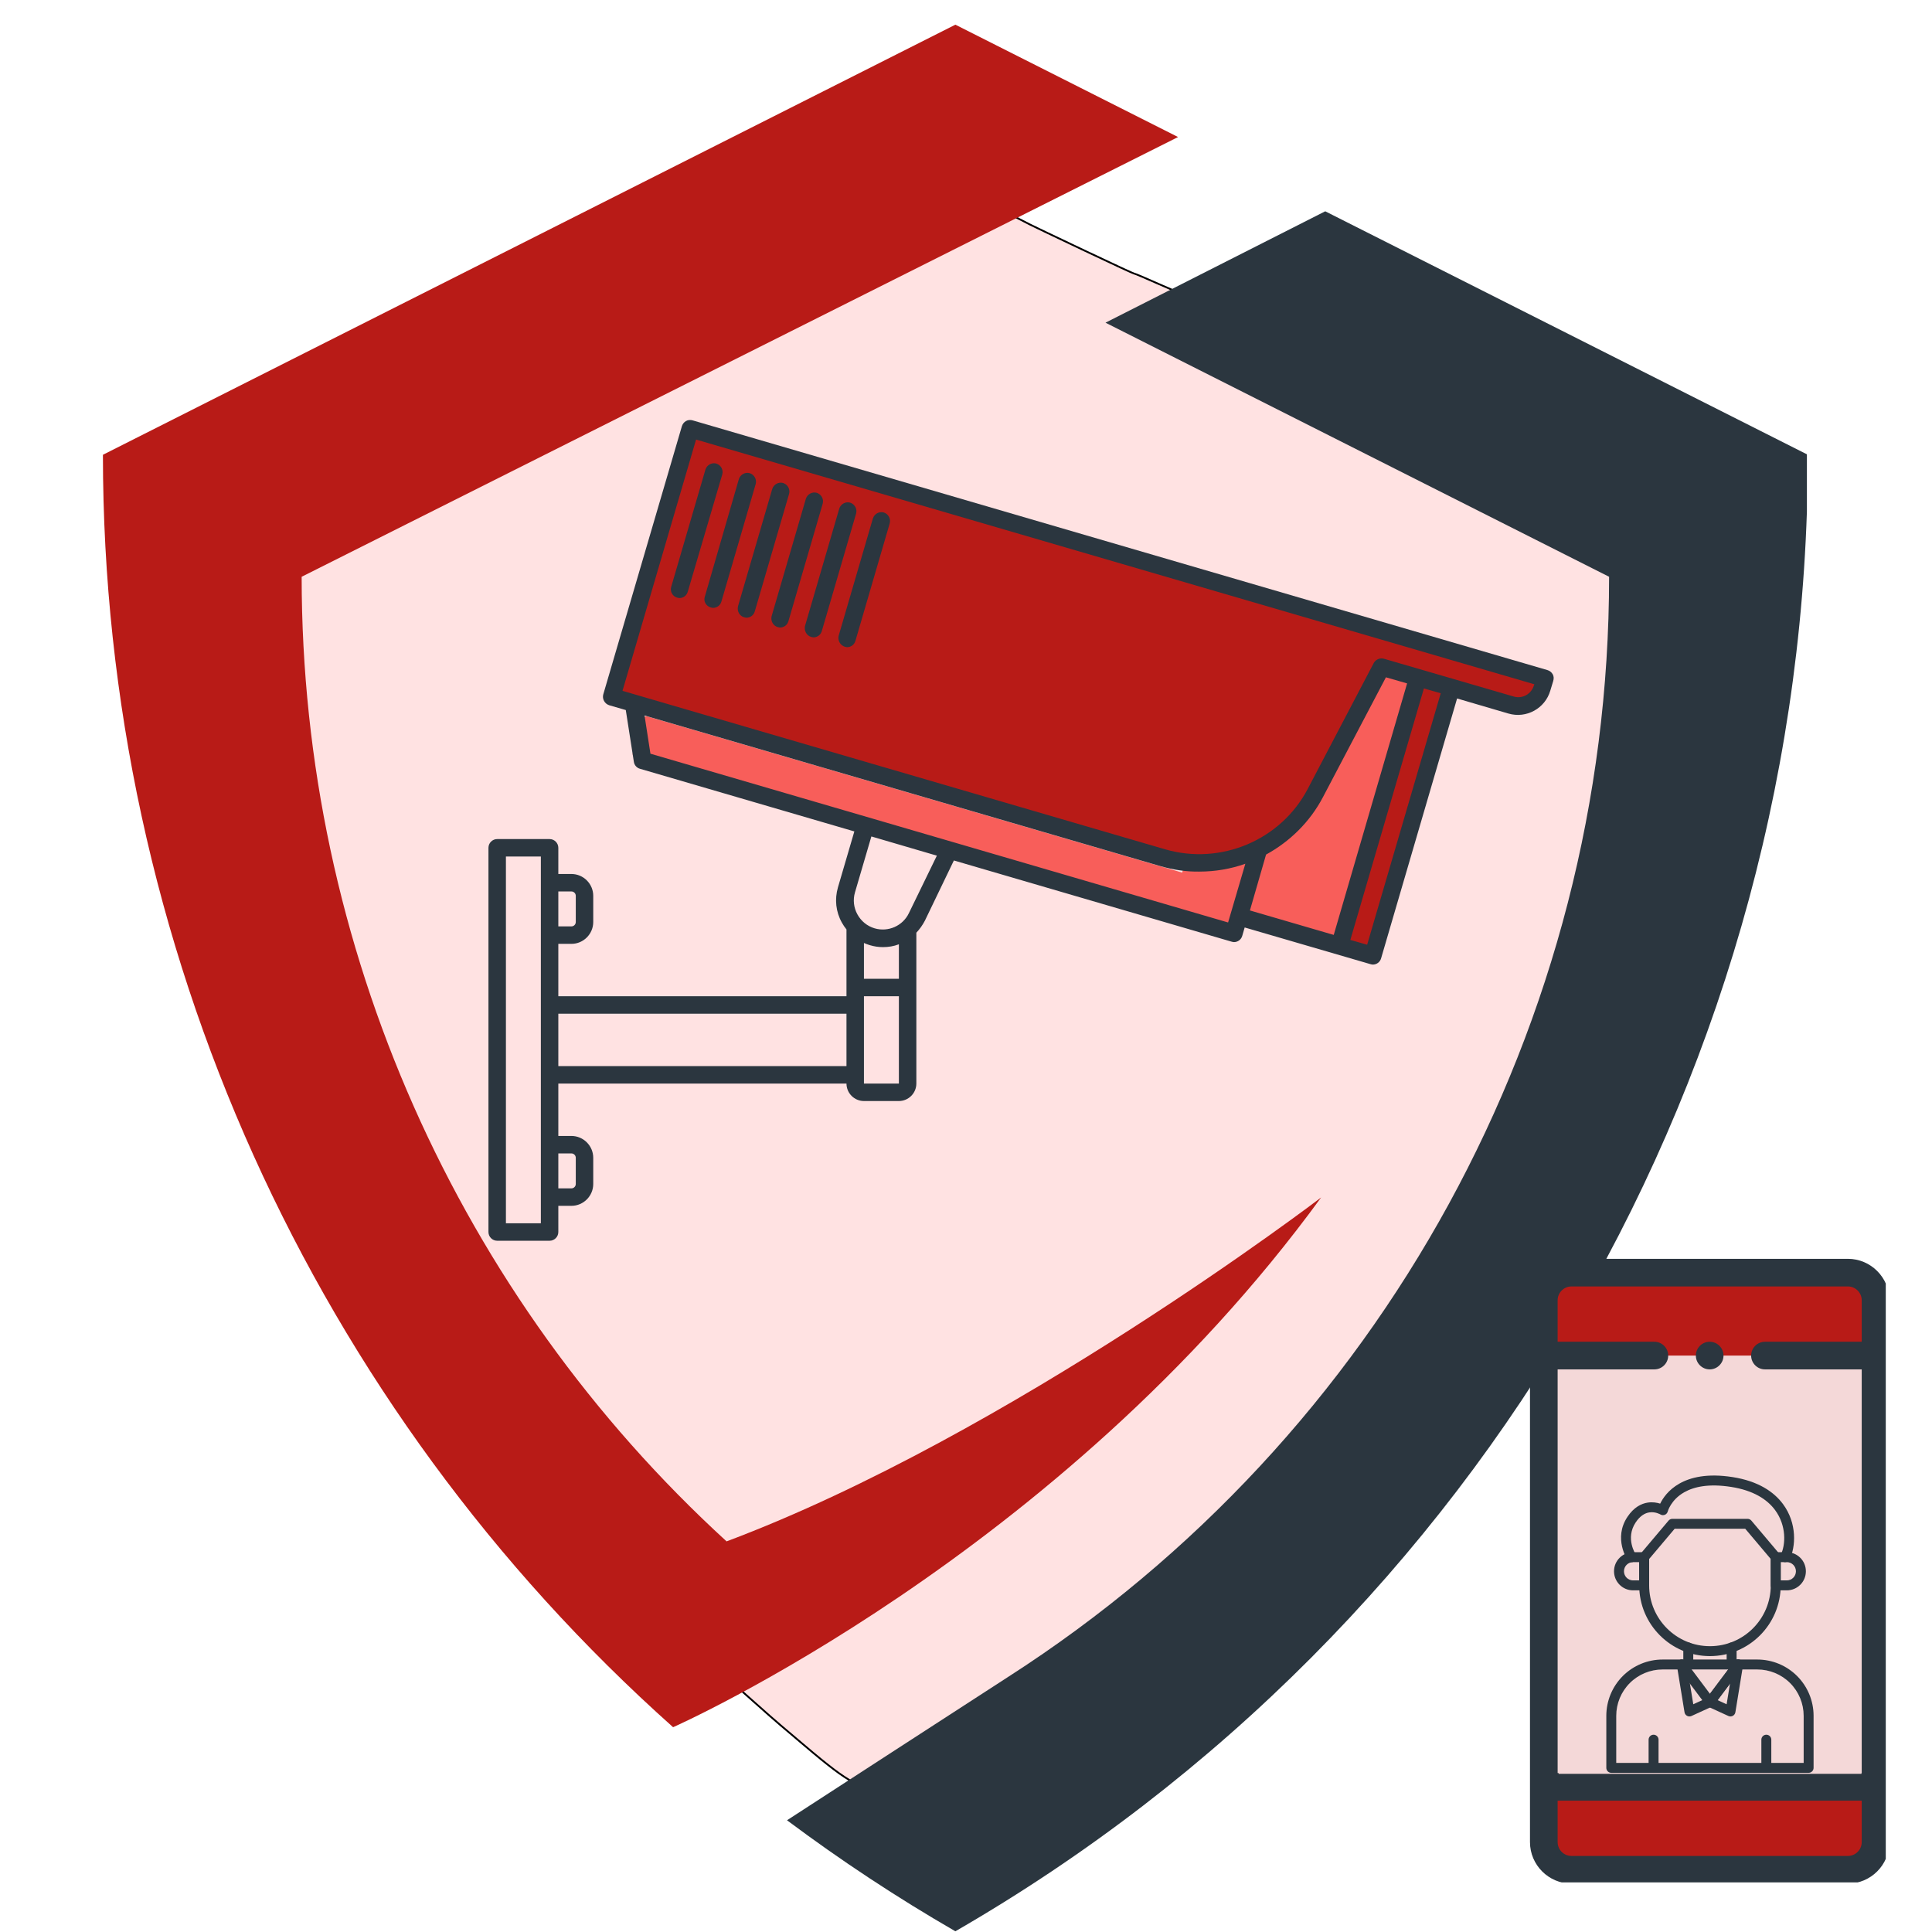 <?xml version="1.0" encoding="UTF-8"?> <svg xmlns="http://www.w3.org/2000/svg" xmlns:xlink="http://www.w3.org/1999/xlink" width="500" zoomAndPan="magnify" viewBox="0 0 375 375" height="500" preserveAspectRatio="xMidYMid meet" version="1.0"><defs><clipPath id="7e436aa1fa"><path d="M 56.191 37.5 L 317.941 37.5 L 317.941 357 L 56.191 357 Z M 56.191 37.5 " clip-rule="nonzero"></path></clipPath><clipPath id="229ad55175"><path d="M 152 41 L 350.719 41 L 350.719 375 L 152 375 Z M 152 41 " clip-rule="nonzero"></path></clipPath><clipPath id="b4b2388f53"><path d="M 19.969 4.715 L 257 4.715 L 257 336 L 19.969 336 Z M 19.969 4.715 " clip-rule="nonzero"></path></clipPath><clipPath id="6b55e39ba6"><path d="M 122 139 L 242 139 L 242 181 L 122 181 Z M 122 139 " clip-rule="nonzero"></path></clipPath><clipPath id="6fb7d9b4db"><path d="M 124.961 138.848 L 242.047 173.051 L 239.711 181.051 L 122.625 146.844 Z M 124.961 138.848 " clip-rule="nonzero"></path></clipPath><clipPath id="3ee40b2d8d"><path d="M 125.68 139.055 L 241.324 172.84 C 241.723 172.953 241.949 173.371 241.832 173.77 L 239.918 180.328 C 239.801 180.727 239.387 180.953 238.988 180.836 L 123.344 147.055 C 122.945 146.938 122.719 146.523 122.836 146.125 L 124.75 139.566 C 124.867 139.168 125.285 138.941 125.68 139.055 Z M 125.68 139.055 " clip-rule="nonzero"></path></clipPath><clipPath id="38cfaa3949"><path d="M 0.641 0 L 120 0 L 120 41.961 L 0.641 41.961 Z M 0.641 0 " clip-rule="nonzero"></path></clipPath><clipPath id="dbafb4c34a"><path d="M 2.961 -0.152 L 120.047 34.051 L 117.711 42.051 L 0.625 7.844 Z M 2.961 -0.152 " clip-rule="nonzero"></path></clipPath><clipPath id="de76c927d2"><path d="M 3.68 0.055 L 119.324 33.84 C 119.723 33.953 119.949 34.371 119.832 34.77 L 117.918 41.328 C 117.801 41.727 117.387 41.953 116.988 41.836 L 1.344 8.055 C 0.945 7.938 0.719 7.523 0.836 7.125 L 2.75 0.566 C 2.867 0.168 3.285 -0.059 3.68 0.055 Z M 3.68 0.055 " clip-rule="nonzero"></path></clipPath><clipPath id="1953e04773"><rect x="0" width="120" y="0" height="42"></rect></clipPath><clipPath id="d575c181c7"><path d="M 228 120 L 276 120 L 276 184 L 228 184 Z M 228 120 " clip-rule="nonzero"></path></clipPath><clipPath id="865f15abef"><path d="M 243.652 120.758 L 275.371 130.023 L 259.805 183.301 L 228.086 174.035 Z M 243.652 120.758 " clip-rule="nonzero"></path></clipPath><clipPath id="816ccf4cc3"><path d="M 244.371 120.965 L 274.648 129.812 C 275.047 129.93 275.277 130.344 275.16 130.742 L 260.035 182.52 C 259.918 182.918 259.5 183.145 259.105 183.031 L 228.824 174.184 C 228.426 174.066 228.199 173.652 228.316 173.254 L 243.441 121.477 C 243.555 121.078 243.973 120.852 244.371 120.965 Z M 244.371 120.965 " clip-rule="nonzero"></path></clipPath><clipPath id="e2c60f9192"><path d="M 0 0.719 L 47.281 0.719 L 47.281 63.359 L 0 63.359 Z M 0 0.719 " clip-rule="nonzero"></path></clipPath><clipPath id="00250acabf"><path d="M 15.652 0.758 L 47.371 10.023 L 31.805 63.301 L 0.086 54.035 Z M 15.652 0.758 " clip-rule="nonzero"></path></clipPath><clipPath id="4cf99e9bb0"><path d="M 16.371 0.965 L 46.648 9.812 C 47.047 9.93 47.277 10.344 47.16 10.742 L 32.035 62.52 C 31.918 62.918 31.5 63.145 31.105 63.031 L 0.824 54.184 C 0.426 54.066 0.199 53.652 0.316 53.254 L 15.441 1.477 C 15.555 1.078 15.973 0.852 16.371 0.965 Z M 16.371 0.965 " clip-rule="nonzero"></path></clipPath><clipPath id="d5e5c5abcf"><rect x="0" width="48" y="0" height="64"></rect></clipPath><clipPath id="95349fe84b"><path d="M 133 83 L 300 83 L 300 138 L 133 138 Z M 133 83 " clip-rule="nonzero"></path></clipPath><clipPath id="fba2a92c1c"><path d="M 135.359 83.367 L 299.508 131.32 L 297.801 137.164 L 133.652 89.211 Z M 135.359 83.367 " clip-rule="nonzero"></path></clipPath><clipPath id="bf1d4b08ef"><path d="M 0.441 0.281 L 166.52 0.281 L 166.52 54.281 L 0.441 54.281 Z M 0.441 0.281 " clip-rule="nonzero"></path></clipPath><clipPath id="1e4c800d8c"><path d="M 2.359 0.367 L 166.508 48.32 L 164.801 54.164 L 0.652 6.211 Z M 2.359 0.367 " clip-rule="nonzero"></path></clipPath><clipPath id="896ef6e3a6"><rect x="0" width="167" y="0" height="55"></rect></clipPath><clipPath id="4417df9b40"><path d="M 215 114 L 259 114 L 259 168 L 215 168 Z M 215 114 " clip-rule="nonzero"></path></clipPath><clipPath id="a9eab12625"><path d="M 226.188 110.266 L 263.25 121.094 L 248.363 172.051 L 211.301 161.227 Z M 226.188 110.266 " clip-rule="nonzero"></path></clipPath><clipPath id="e911b2f1a7"><path d="M 257.836 139.625 L 253.789 153.473 C 250.801 163.707 240.078 169.578 229.844 166.59 C 219.609 163.602 213.738 152.879 216.727 142.645 L 220.773 128.797 C 223.762 118.562 234.484 112.688 244.719 115.68 C 254.953 118.668 260.824 129.391 257.836 139.625 Z M 257.836 139.625 " clip-rule="nonzero"></path></clipPath><clipPath id="8e5840645f"><path d="M 0 0 L 44 0 L 44 54 L 0 54 Z M 0 0 " clip-rule="nonzero"></path></clipPath><clipPath id="fc287dff1f"><path d="M 11.188 -3.734 L 48.25 7.094 L 33.363 58.051 L -3.699 47.227 Z M 11.188 -3.734 " clip-rule="nonzero"></path></clipPath><clipPath id="fe962fb772"><path d="M 42.836 25.625 L 38.789 39.473 C 35.801 49.707 25.078 55.578 14.844 52.59 C 4.609 49.602 -1.262 38.879 1.727 28.645 L 5.773 14.797 C 8.762 4.562 19.484 -1.312 29.719 1.68 C 39.953 4.668 45.824 15.391 42.836 25.625 Z M 42.836 25.625 " clip-rule="nonzero"></path></clipPath><clipPath id="dd1f3c6651"><rect x="0" width="44" y="0" height="54"></rect></clipPath><clipPath id="cefe2dd197"><path d="M 118 87 L 246 87 L 246 169 L 118 169 Z M 118 87 " clip-rule="nonzero"></path></clipPath><clipPath id="46804161bc"><path d="M 132.129 87.344 L 245.07 120.34 L 231.062 168.281 L 118.121 135.289 Z M 132.129 87.344 " clip-rule="nonzero"></path></clipPath><clipPath id="753b86f052"><path d="M 0.078 0.121 L 127.281 0.121 L 127.281 81.48 L 0.078 81.48 Z M 0.078 0.121 " clip-rule="nonzero"></path></clipPath><clipPath id="c0ece8af77"><path d="M 14.129 0.344 L 127.07 33.34 L 113.062 81.281 L 0.121 48.289 Z M 14.129 0.344 " clip-rule="nonzero"></path></clipPath><clipPath id="4a50ecb53b"><rect x="0" width="128" y="0" height="82"></rect></clipPath><clipPath id="501e98b5cf"><path d="M 229 115 L 269 115 L 269 155 L 229 155 Z M 229 115 " clip-rule="nonzero"></path></clipPath><clipPath id="32271eb434"><path d="M 241.75 115.23 L 268.516 127.59 L 256.168 154.324 L 229.406 141.965 Z M 241.75 115.23 " clip-rule="nonzero"></path></clipPath><clipPath id="788fa87805"><path d="M 0.199 0.199 L 39.559 0.199 L 39.559 39.559 L 0.199 39.559 Z M 0.199 0.199 " clip-rule="nonzero"></path></clipPath><clipPath id="786cc352c0"><path d="M 12.75 0.23 L 39.516 12.59 L 27.168 39.324 L 0.406 26.965 Z M 12.75 0.23 " clip-rule="nonzero"></path></clipPath><clipPath id="0a2fc138e2"><rect x="0" width="40" y="0" height="40"></rect></clipPath><clipPath id="3d161a284f"><path d="M 259 132 L 283 132 L 283 186 L 259 186 Z M 259 132 " clip-rule="nonzero"></path></clipPath><clipPath id="c781bc637e"><path d="M 274.199 132.656 L 282.559 135.141 L 267.566 185.602 L 259.207 183.117 Z M 274.199 132.656 " clip-rule="nonzero"></path></clipPath><clipPath id="4cdd5e340e"><path d="M 0.199 0.48 L 23.719 0.48 L 23.719 53.762 L 0.199 53.762 Z M 0.199 0.48 " clip-rule="nonzero"></path></clipPath><clipPath id="2cd9f802a6"><path d="M 15.199 0.656 L 23.559 3.141 L 8.566 53.602 L 0.207 51.117 Z M 15.199 0.656 " clip-rule="nonzero"></path></clipPath><clipPath id="885813f5d0"><rect x="0" width="24" y="0" height="54"></rect></clipPath><clipPath id="eea9d478e0"><path d="M 94.809 81.43 L 301.809 81.43 L 301.809 241 L 94.809 241 Z M 94.809 81.43 " clip-rule="nonzero"></path></clipPath><clipPath id="700af8904f"><path d="M 296.277 244 L 366.027 244 L 366.027 365.375 L 296.277 365.375 Z M 296.277 244 " clip-rule="nonzero"></path></clipPath><clipPath id="ce00979f63"><path d="M 302.527 265.805 L 361.312 265.805 L 361.312 344.301 L 302.527 344.301 Z M 302.527 265.805 " clip-rule="nonzero"></path></clipPath><clipPath id="2f13d3d56f"><path d="M 0.527 0.805 L 59.312 0.805 L 59.312 79.301 L 0.527 79.301 Z M 0.527 0.805 " clip-rule="nonzero"></path></clipPath><clipPath id="8196333a04"><rect x="0" width="60" y="0" height="80"></rect></clipPath><clipPath id="bcd845aeeb"><path d="M 311.789 322 L 352.289 322 L 352.289 344.223 L 311.789 344.223 Z M 311.789 322 " clip-rule="nonzero"></path></clipPath><clipPath id="9d699719ef"><path d="M 319 336 L 322 336 L 322 344.223 L 319 344.223 Z M 319 336 " clip-rule="nonzero"></path></clipPath><clipPath id="1effc8628c"><path d="M 341 336 L 344 336 L 344 344.223 L 341 344.223 Z M 341 336 " clip-rule="nonzero"></path></clipPath></defs><g clip-path="url(#7e436aa1fa)"><path stroke-linecap="butt" transform="matrix(0.176, 0, 0, 0.176, 56.105, 37.412)" fill-opacity="1" fill="#ffe2e2" fill-rule="evenodd" stroke-linejoin="miter" d="M 745.497 1.501 L 751.995 1.501 L 780.009 16.009 C 798.656 25.667 811.006 32.008 816.991 34.99 C 822.999 37.994 843.426 47.74 878.25 64.251 C 913.073 80.739 931.075 89.083 932.254 89.239 C 933.411 89.417 942.668 93.333 960.002 101.01 C 977.336 108.665 990.665 114.339 1000.01 118.01 C 1009.334 121.66 1022.84 126.666 1040.508 133.008 C 1058.176 139.327 1069.324 143.333 1073.997 145.002 C 1078.67 146.67 1084.499 148.673 1091.509 151.009 C 1098.496 153.324 1107.508 156.172 1118.5 159.51 C 1129.492 162.825 1143.511 166.83 1160.511 171.503 C 1177.511 176.176 1193.999 180.337 1209.998 184.009 C 1225.997 187.658 1236.344 189.994 1240.995 190.996 C 1245.667 191.997 1260.509 194.823 1285.498 199.496 C 1310.508 204.168 1326.174 206.994 1332.493 207.996 C 1338.835 208.997 1354.344 211.489 1378.999 215.494 C 1403.676 219.5 1416.159 221.502 1416.493 221.502 C 1416.826 221.502 1428.842 223.839 1452.496 228.489 C 1476.171 233.162 1488.076 235.588 1488.254 235.743 L 1488.499 236.01 L 1487.008 310.509 C 1486.006 360.174 1483.492 424.325 1479.509 503.007 C 1475.504 581.666 1472.344 636.672 1470.008 668.002 C 1467.671 699.332 1465.001 726.168 1461.997 748.508 C 1458.993 770.826 1455.5 792.01 1451.494 811.992 C 1447.489 831.996 1443.172 852.156 1438.499 872.494 C 1433.827 892.832 1429.665 910.677 1425.994 926.009 C 1422.322 941.34 1418.006 957.828 1412.999 975.496 C 1407.992 993.164 1405.011 1003.822 1404.009 1007.494 C 1403.008 1011.165 1401.495 1015.838 1399.492 1021.49 C 1397.49 1027.164 1395.176 1034.174 1392.505 1042.496 C 1389.835 1050.84 1385.674 1062.834 1380 1078.499 C 1374.326 1094.164 1369.675 1106.669 1366.004 1115.992 C 1362.332 1125.338 1357.837 1136.508 1352.497 1149.503 C 1347.157 1162.498 1340.326 1178.163 1332.003 1196.499 C 1323.659 1214.834 1318.675 1225.492 1317.006 1228.496 C 1315.337 1231.5 1309.24 1242.426 1298.76 1261.251 C 1288.257 1280.075 1281.915 1291.246 1279.757 1294.739 C 1277.576 1298.255 1272.414 1307.089 1264.247 1321.241 C 1256.081 1335.415 1250.741 1344.427 1248.249 1348.254 C 1245.756 1352.081 1241.907 1358.089 1236.745 1366.256 C 1231.582 1374.422 1227.421 1380.741 1224.239 1385.258 C 1221.079 1389.753 1217.408 1395.094 1213.247 1401.257 C 1209.086 1407.421 1205.081 1413.073 1201.253 1418.258 C 1197.426 1423.42 1194.422 1427.759 1192.241 1431.252 C 1190.083 1434.746 1186.923 1439.241 1182.74 1444.759 C 1178.579 1450.255 1174.574 1455.751 1170.746 1461.248 C 1166.919 1466.744 1162.758 1472.418 1158.241 1478.248 C 1153.746 1484.078 1149.919 1489.084 1146.759 1493.245 C 1143.577 1497.406 1136.835 1505.328 1126.51 1517.01 C 1116.163 1528.67 1103.992 1541.998 1089.996 1556.996 C 1075.999 1571.993 1063.672 1584.833 1052.991 1595.491 C 1042.333 1606.172 1035.257 1612.914 1031.741 1615.74 C 1028.248 1618.588 1020.081 1625.753 1007.242 1637.257 C 994.425 1648.739 986.593 1655.748 983.744 1658.24 C 980.918 1660.755 973.909 1666.919 962.739 1676.754 C 951.591 1686.589 944.248 1692.908 940.754 1695.757 C 937.261 1698.583 933.256 1701.92 928.761 1705.748 C 924.244 1709.575 917.991 1714.826 910.003 1721.502 C 901.992 1728.177 895.918 1733.072 891.757 1736.254 C 887.573 1739.414 883.59 1742.24 879.741 1744.755 C 875.913 1747.247 868.926 1751.586 858.757 1757.749 C 848.588 1763.913 841.913 1768.074 838.753 1770.255 C 835.594 1772.413 832.011 1774.661 828.006 1776.997 C 824.001 1779.333 819.839 1782.004 815.5 1785.008 C 811.161 1787.989 808.002 1790.17 805.999 1791.505 C 803.996 1792.84 799.657 1795.177 793.004 1798.492 C 786.329 1801.83 778.34 1805.657 768.995 1809.996 C 759.671 1814.335 753.174 1817.161 749.502 1818.496 L 744.006 1820.499 L 737.998 1819.008 C 733.993 1818.007 729.676 1816.338 725.003 1814.001 C 720.331 1811.665 712.498 1807.66 701.506 1802.008 C 690.491 1796.334 684.172 1792.84 682.503 1791.505 C 680.834 1790.17 676.584 1787.255 669.753 1782.76 C 662.922 1778.243 657.759 1774.928 654.243 1772.747 C 650.75 1770.589 643.919 1766.428 633.75 1760.242 C 623.581 1754.078 616.594 1749.761 612.744 1747.247 C 608.917 1744.755 604.912 1741.906 600.751 1738.747 C 596.59 1735.587 591.828 1731.826 586.51 1727.51 C 581.169 1723.171 574.093 1717.252 565.26 1709.753 C 556.426 1702.254 548.749 1695.757 542.251 1690.26 C 535.754 1684.742 526.253 1676.42 513.747 1665.25 C 501.242 1654.079 493.253 1647.092 489.76 1644.244 C 486.244 1641.418 478.59 1634.743 466.752 1624.24 C 454.914 1613.76 448.328 1607.841 446.993 1606.506 C 445.657 1605.171 439.761 1599.252 429.258 1588.749 C 418.755 1578.246 411.412 1570.747 407.251 1566.253 C 403.09 1561.758 393.923 1551.745 379.748 1536.257 C 365.574 1520.748 357.074 1511.247 354.248 1507.753 C 351.422 1504.26 347.261 1499.075 341.743 1492.244 C 336.247 1485.413 331.908 1479.917 328.748 1475.756 C 325.588 1471.594 322.406 1467.255 319.246 1462.761 C 316.087 1458.244 312.749 1453.593 309.255 1448.742 C 305.74 1443.914 302.58 1439.575 299.754 1435.747 C 296.906 1431.92 294.503 1428.493 292.5 1425.489 C 290.497 1422.508 287.76 1418.591 284.245 1413.74 C 280.751 1408.912 277.747 1404.573 275.255 1400.746 C 272.741 1396.918 269.425 1391.912 265.242 1385.748 C 261.081 1379.584 257.921 1374.756 255.74 1371.24 C 253.582 1367.747 250.089 1362.25 245.26 1354.752 C 240.409 1347.253 237.249 1342.09 235.759 1339.242 C 234.245 1336.416 230.084 1329.251 223.253 1317.747 C 216.422 1306.243 211.927 1298.744 209.746 1295.251 C 207.588 1291.757 202.159 1282.167 193.503 1266.502 C 184.825 1250.837 178.327 1238.999 174.011 1231.011 C 169.671 1223 165.844 1215.501 162.506 1208.492 C 159.169 1201.505 154.496 1191.002 148.51 1177.006 C 142.502 1163.01 139.498 1155.823 139.498 1155.489 C 139.498 1155.177 136.494 1147.501 130.509 1132.503 C 124.501 1117.506 119.828 1105.668 116.49 1096.99 C 113.175 1088.334 108.502 1075.161 102.494 1057.493 C 96.508 1039.825 90.5 1021.001 84.493 1000.996 C 78.507 980.992 71.831 956.671 64.511 927.989 C 57.168 899.329 52.005 877.99 49.001 863.994 C 45.997 849.997 41.836 829.66 36.496 803.002 C 31.156 776.323 27.996 758.833 26.995 750.511 C 25.993 742.166 23.835 716.666 20.497 674.01 C 17.159 631.331 15.001 599.156 14 577.505 C 12.998 555.832 11.841 532.824 10.506 508.503 C 9.171 484.16 7.324 444.329 5.01 388.99 C 2.674 333.672 1.494 294.51 1.494 271.502 L 1.494 236.989 L 4.743 235.254 C 6.924 234.075 12.843 232.673 22.5 231.004 C 32.157 229.335 45.508 227.177 62.508 224.506 C 79.508 221.836 105.342 217.497 140.01 211.489 C 174.656 205.504 199.511 201.164 214.508 198.494 C 229.506 195.824 249.332 191.663 274.009 185.989 C 298.664 180.337 320.003 174.997 338.004 169.99 C 356.006 165.006 371.493 160.333 384.51 155.994 C 397.505 151.677 407.674 148.339 414.995 146.003 C 422.338 143.666 429.325 141.33 436 138.994 C 442.676 136.657 456.004 131.673 476.009 123.996 C 495.99 116.342 514.748 108.576 532.26 100.743 C 549.75 92.911 559.074 88.928 560.253 88.75 C 561.41 88.594 569.843 84.833 585.508 77.49 C 601.174 70.17 615.325 63.494 628.009 57.508 C 640.67 51.501 653.175 45.493 665.503 39.507 C 677.83 33.499 693.161 25.667 711.497 16.009 L 739 1.501 Z M 745.497 1.501 " stroke="#000000" stroke-width="2" stroke-opacity="1" stroke-miterlimit="4"></path></g><g clip-path="url(#229ad55175)"><path fill="#2b363f" d="M 257.227 41.012 L 214.578 62.633 L 312.324 111.949 C 312.324 198.586 268.156 278.934 195.723 325.457 C 192.355 327.617 152.758 353.312 152.758 353.312 C 163.145 361.078 174.043 368.281 185.438 374.863 C 287.828 315.75 350.902 206.5 350.902 88.273 L 257.227 41.012 " fill-opacity="1" fill-rule="nonzero"></path></g><g clip-path="url(#b4b2388f53)"><path fill="#b81b17" d="M 141.027 299.18 C 89.094 251.668 58.551 183.984 58.551 111.949 L 228.66 26.598 L 185.438 4.789 L 19.977 88.273 C 19.977 183.648 61.031 273.172 130.648 335.25 C 130.648 335.25 205.676 302.086 256.43 232.426 C 256.43 232.426 195.977 278.574 141.027 299.18 " fill-opacity="1" fill-rule="nonzero"></path></g><g clip-path="url(#6b55e39ba6)"><g clip-path="url(#6fb7d9b4db)"><g clip-path="url(#3ee40b2d8d)"><g transform="matrix(1, 0, 0, 1, 122, 139)"><g clip-path="url(#1953e04773)"><g clip-path="url(#38cfaa3949)"><g clip-path="url(#dbafb4c34a)"><g clip-path="url(#de76c927d2)"><path fill="#f85e5a" d="M 2.961 -0.152 L 120.047 34.051 L 117.711 42.051 L 0.625 7.844 Z M 2.961 -0.152 " fill-opacity="1" fill-rule="nonzero"></path></g></g></g></g></g></g></g></g><g clip-path="url(#d575c181c7)"><g clip-path="url(#865f15abef)"><g clip-path="url(#816ccf4cc3)"><g transform="matrix(1, 0, 0, 1, 228, 120)"><g clip-path="url(#d5e5c5abcf)"><g clip-path="url(#e2c60f9192)"><g clip-path="url(#00250acabf)"><g clip-path="url(#4cf99e9bb0)"><path fill="#f85e5a" d="M 15.652 0.758 L 47.371 10.023 L 31.805 63.301 L 0.086 54.035 Z M 15.652 0.758 " fill-opacity="1" fill-rule="nonzero"></path></g></g></g></g></g></g></g></g><g clip-path="url(#95349fe84b)"><g clip-path="url(#fba2a92c1c)"><g transform="matrix(1, 0, 0, 1, 133, 83)"><g clip-path="url(#896ef6e3a6)"><g clip-path="url(#bf1d4b08ef)"><g clip-path="url(#1e4c800d8c)"><path fill="#b81b17" d="M 2.359 0.367 L 166.512 48.32 L 164.805 54.164 L 0.652 6.211 Z M 2.359 0.367 " fill-opacity="1" fill-rule="nonzero"></path></g></g></g></g></g></g><g clip-path="url(#4417df9b40)"><g clip-path="url(#a9eab12625)"><g clip-path="url(#e911b2f1a7)"><g transform="matrix(1, 0, 0, 1, 215, 114)"><g clip-path="url(#dd1f3c6651)"><g clip-path="url(#8e5840645f)"><g clip-path="url(#fc287dff1f)"><g clip-path="url(#fe962fb772)"><path fill="#b81b17" d="M 11.188 -3.734 L 48.25 7.094 L 33.363 58.051 L -3.699 47.227 Z M 11.188 -3.734 " fill-opacity="1" fill-rule="nonzero"></path></g></g></g></g></g></g></g></g><g clip-path="url(#cefe2dd197)"><g clip-path="url(#46804161bc)"><g transform="matrix(1, 0, 0, 1, 118, 87)"><g clip-path="url(#4a50ecb53b)"><g clip-path="url(#753b86f052)"><g clip-path="url(#c0ece8af77)"><path fill="#b81b17" d="M 14.129 0.344 L 127.059 33.336 L 113.055 81.281 L 0.121 48.289 Z M 14.129 0.344 " fill-opacity="1" fill-rule="nonzero"></path></g></g></g></g></g></g><g clip-path="url(#501e98b5cf)"><g clip-path="url(#32271eb434)"><g transform="matrix(1, 0, 0, 1, 229, 115)"><g clip-path="url(#0a2fc138e2)"><g clip-path="url(#788fa87805)"><g clip-path="url(#786cc352c0)"><path fill="#b81b17" d="M 12.75 0.23 L 39.488 12.574 L 27.141 39.312 L 0.406 26.965 Z M 12.75 0.23 " fill-opacity="1" fill-rule="nonzero"></path></g></g></g></g></g></g><g clip-path="url(#3d161a284f)"><g clip-path="url(#c781bc637e)"><g transform="matrix(1, 0, 0, 1, 259, 132)"><g clip-path="url(#885813f5d0)"><g clip-path="url(#4cdd5e340e)"><g clip-path="url(#2cd9f802a6)"><path fill="#b81b17" d="M 15.199 0.656 L 23.559 3.141 L 8.57 53.586 L 0.211 51.102 Z M 15.199 0.656 " fill-opacity="1" fill-rule="nonzero"></path></g></g></g></g></g></g><g clip-path="url(#eea9d478e0)"><path fill="#2b363f" d="M 301.379 130.871 C 301.168 130.488 300.785 130.191 300.363 130.066 L 134.43 81.59 C 134.004 81.465 133.539 81.504 133.156 81.719 C 132.777 81.93 132.48 82.309 132.352 82.734 L 117.098 134.77 C 116.844 135.66 117.352 136.59 118.242 136.887 L 121.465 137.82 L 123.031 147.863 C 123.117 148.496 123.582 149.047 124.219 149.219 L 165.828 161.379 L 162.648 172.227 C 161.973 174.559 162.227 176.973 163.414 179.09 C 163.668 179.559 163.965 179.98 164.301 180.406 L 164.301 193.371 L 108.371 193.371 L 108.371 183.203 L 110.914 183.203 C 113.242 183.203 115.148 181.293 115.148 178.965 L 115.148 173.879 C 115.148 171.547 113.242 169.641 110.914 169.641 L 108.371 169.641 L 108.371 164.559 C 108.371 163.625 107.605 162.863 106.676 162.863 L 96.504 162.863 C 95.574 162.863 94.809 163.625 94.809 164.559 L 94.809 239.133 C 94.809 240.066 95.574 240.828 96.504 240.828 L 106.676 240.828 C 107.605 240.828 108.371 240.066 108.371 239.133 L 108.371 234.051 L 110.914 234.051 C 113.242 234.051 115.148 232.145 115.148 229.812 L 115.148 224.727 C 115.148 222.398 113.242 220.488 110.914 220.488 L 108.371 220.488 L 108.371 210.32 L 164.301 210.32 C 164.301 212.184 165.828 213.711 167.691 213.711 L 174.473 213.711 C 176.336 213.711 177.863 212.184 177.863 210.32 L 177.863 181.039 C 178.496 180.363 179.047 179.602 179.516 178.711 L 185.148 167.016 L 239.051 182.777 C 239.219 182.82 239.387 182.863 239.516 182.863 C 240.234 182.863 240.914 182.395 241.125 181.633 L 241.59 180.023 L 266 187.141 C 266.168 187.184 266.336 187.227 266.465 187.227 C 267.184 187.227 267.863 186.762 268.074 186 L 282.82 135.574 L 292.777 138.496 C 296.254 139.516 299.898 137.523 300.914 134.047 L 301.465 132.227 C 301.633 131.719 301.594 131.25 301.379 130.871 Z M 104.98 237.438 L 98.199 237.438 L 98.199 166.254 L 104.98 166.254 Z M 174.473 189.98 L 167.691 189.98 L 167.691 183.031 C 168.074 183.203 168.414 183.328 168.836 183.457 C 169.684 183.711 170.531 183.836 171.379 183.836 C 172.438 183.836 173.496 183.668 174.473 183.285 Z M 110.914 173.031 C 111.379 173.031 111.758 173.414 111.758 173.879 L 111.758 178.965 C 111.758 179.43 111.379 179.812 110.914 179.812 L 108.371 179.812 L 108.371 173.031 Z M 110.914 223.879 C 111.379 223.879 111.758 224.262 111.758 224.727 L 111.758 229.812 C 111.758 230.277 111.379 230.66 110.914 230.66 L 108.371 230.66 L 108.371 223.879 Z M 108.371 206.93 L 108.371 196.762 L 164.301 196.762 L 164.301 206.93 Z M 174.473 210.32 L 167.691 210.32 L 167.691 193.371 L 174.473 193.371 Z M 176.422 177.227 C 175.234 179.727 172.395 180.957 169.77 180.191 C 168.328 179.77 167.141 178.793 166.422 177.48 C 165.699 176.168 165.531 174.641 165.953 173.203 L 169.133 162.355 L 181.844 166.082 Z M 238.371 179.051 L 126.25 146.293 L 125.105 138.879 L 225.234 168.117 C 227.734 168.836 230.277 169.219 232.777 169.176 C 235.828 169.176 238.879 168.668 241.719 167.652 Z M 245.742 165.871 C 250.32 163.371 254.262 159.559 256.805 154.684 L 269.008 131.465 L 273.117 132.648 L 258.879 181.465 L 242.609 176.719 Z M 265.363 183.371 L 262.102 182.438 L 276.379 133.625 L 279.645 134.559 Z M 297.734 133.031 C 297.227 134.727 295.492 135.699 293.797 135.191 L 268.625 127.863 C 267.863 127.648 267.016 127.988 266.633 128.711 L 253.836 153.117 C 248.625 163.074 236.973 167.988 226.168 164.855 L 120.828 134.09 L 135.105 85.32 L 297.82 132.82 Z M 297.734 133.031 " fill-opacity="1" fill-rule="nonzero"></path></g><path fill="#2b363f" d="M 131.422 115.996 C 131.59 116.039 131.762 116.082 131.887 116.082 C 132.605 116.082 133.285 115.617 133.496 114.852 L 140.191 92.098 C 140.445 91.207 139.938 90.277 139.047 89.98 C 138.156 89.727 137.227 90.234 136.93 91.125 L 130.277 113.922 C 130.023 114.812 130.531 115.742 131.422 115.996 Z M 131.422 115.996 " fill-opacity="1" fill-rule="nonzero"></path><path fill="#2b363f" d="M 137.945 117.902 C 138.117 117.945 138.285 117.988 138.414 117.988 C 139.133 117.988 139.812 117.523 140.023 116.762 L 146.676 93.965 C 146.93 93.074 146.422 92.141 145.531 91.844 C 144.641 91.59 143.711 92.098 143.414 92.988 L 136.801 115.828 C 136.504 116.719 137.055 117.648 137.945 117.902 Z M 137.945 117.902 " fill-opacity="1" fill-rule="nonzero"></path><path fill="#2b363f" d="M 144.43 119.812 C 144.598 119.852 144.77 119.895 144.895 119.895 C 145.617 119.895 146.293 119.43 146.504 118.668 L 153.16 95.871 C 153.414 94.98 152.902 94.047 152.016 93.75 C 151.125 93.496 150.191 94.004 149.895 94.895 L 143.242 117.691 C 143.031 118.625 143.539 119.559 144.43 119.812 Z M 144.43 119.812 " fill-opacity="1" fill-rule="nonzero"></path><path fill="#2b363f" d="M 150.953 121.719 C 151.125 121.762 151.293 121.801 151.422 121.801 C 152.141 121.801 152.82 121.336 153.031 120.574 L 159.684 97.777 C 159.938 96.887 159.43 95.953 158.539 95.656 C 157.648 95.402 156.719 95.914 156.422 96.801 L 149.77 119.598 C 149.555 120.531 150.066 121.465 150.953 121.719 Z M 150.953 121.719 " fill-opacity="1" fill-rule="nonzero"></path><path fill="#2b363f" d="M 157.438 123.625 C 157.609 123.668 157.777 123.711 157.902 123.711 C 158.625 123.711 159.301 123.242 159.516 122.48 L 166.168 99.684 C 166.422 98.793 165.914 97.863 165.023 97.566 C 164.133 97.312 163.199 97.82 162.902 98.711 L 156.25 121.504 C 156.039 122.395 156.547 123.371 157.438 123.625 Z M 157.438 123.625 " fill-opacity="1" fill-rule="nonzero"></path><path fill="#2b363f" d="M 163.965 125.531 C 164.133 125.574 164.301 125.617 164.43 125.617 C 165.148 125.617 165.828 125.148 166.039 124.387 L 172.691 101.59 C 172.945 100.699 172.438 99.77 171.547 99.473 C 170.66 99.219 169.727 99.727 169.43 100.617 L 162.777 123.414 C 162.566 124.301 163.074 125.234 163.965 125.531 Z M 163.965 125.531 " fill-opacity="1" fill-rule="nonzero"></path><path fill="#f4d8d8" d="M 299.652 263.117 L 364.043 263.117 L 364.043 346.824 L 299.652 346.824 Z M 299.652 263.117 " fill-opacity="1" fill-rule="nonzero"></path><path fill="#b81b17" d="M 364.043 346.824 L 364.043 357.555 C 364.043 360.535 361.652 362.922 358.676 362.922 L 305.016 362.922 C 302.039 362.922 299.652 360.535 299.652 357.555 L 299.652 346.824 Z M 364.043 346.824 " fill-opacity="1" fill-rule="nonzero"></path><path fill="#b81b17" d="M 358.676 247.02 L 305.016 247.02 C 302.039 247.02 299.652 249.406 299.652 252.383 L 299.652 263.117 L 364.043 263.117 L 364.043 252.383 C 364.043 249.406 361.652 247.02 358.676 247.02 Z M 358.676 247.02 " fill-opacity="1" fill-rule="nonzero"></path><path fill="#2b363f" d="M 331.848 265.797 C 333.32 265.797 334.531 264.59 334.531 263.117 C 334.531 261.641 333.32 260.434 331.848 260.434 C 330.371 260.434 329.164 261.641 329.164 263.117 C 329.164 264.59 330.371 265.797 331.848 265.797 Z M 331.848 265.797 " fill-opacity="1" fill-rule="nonzero"></path><path fill="#2b363f" d="M 331.848 321.066 C 330.371 321.066 329.164 322.273 329.164 323.75 C 329.164 325.227 330.371 326.434 331.848 326.434 C 333.32 326.434 334.531 325.227 334.531 323.75 C 334.531 322.273 333.32 321.066 331.848 321.066 Z M 331.848 321.066 " fill-opacity="1" fill-rule="nonzero"></path><g clip-path="url(#700af8904f)"><path fill="#2b363f" d="M 296.969 252.383 L 296.969 357.555 C 296.969 361.984 300.59 365.605 305.016 365.605 L 358.676 365.605 C 363.102 365.605 366.727 361.984 366.727 357.555 L 366.727 252.383 C 366.727 247.957 363.102 244.336 358.676 244.336 L 305.016 244.336 C 300.59 244.336 296.969 247.957 296.969 252.383 Z M 358.676 360.238 L 305.016 360.238 C 303.543 360.238 302.336 359.031 302.336 357.555 L 302.336 349.508 L 361.359 349.508 L 361.359 357.555 C 361.359 359.031 360.152 360.238 358.676 360.238 Z M 361.359 252.383 L 361.359 260.434 L 342.578 260.434 C 341.102 260.434 339.895 261.641 339.895 263.117 C 339.895 264.59 341.102 265.797 342.578 265.797 L 361.359 265.797 L 361.359 344.141 L 302.336 344.141 L 302.336 265.797 L 321.113 265.797 C 322.59 265.797 323.797 264.59 323.797 263.117 C 323.797 261.641 322.59 260.434 321.113 260.434 L 302.336 260.434 L 302.336 252.383 C 302.336 250.91 303.543 249.699 305.016 249.699 L 358.676 249.699 C 360.152 249.699 361.359 250.91 361.359 252.383 Z M 361.359 252.383 " fill-opacity="1" fill-rule="nonzero"></path></g><path fill="#2b363f" d="M 340.941 312.695 C 335.336 309.316 328.359 309.316 322.75 312.695 C 321.492 313.449 321.062 315.113 321.84 316.371 C 322.617 317.633 324.254 318.062 325.516 317.285 C 329.434 314.949 334.289 314.949 338.207 317.285 C 339.465 318.035 341.129 317.633 341.883 316.371 C 342.633 315.086 342.203 313.449 340.941 312.695 Z M 340.941 312.695 " fill-opacity="1" fill-rule="nonzero"></path><path fill="#2b363f" d="M 310.113 295.285 L 308.316 296.492 C 307.082 297.324 306.762 298.988 307.566 300.223 C 308.074 301 308.934 301.43 309.793 301.43 C 310.301 301.43 310.812 301.293 311.27 300.973 L 313.066 299.766 C 324.469 292.172 339.172 292.172 350.574 299.766 L 352.371 300.973 C 353.605 301.805 355.27 301.457 356.102 300.223 C 356.934 298.988 356.582 297.324 355.348 296.492 L 353.551 295.285 C 340.379 286.484 323.316 286.484 310.113 295.285 Z M 310.113 295.285 " fill-opacity="1" fill-rule="nonzero"></path><path fill="#2b363f" d="M 348.238 304.621 L 347.648 304.219 C 338.07 297.832 325.676 297.832 316.098 304.219 L 315.508 304.621 C 314.273 305.453 313.953 307.117 314.758 308.352 C 315.59 309.586 317.25 309.906 318.484 309.102 L 319.074 308.699 C 326.855 303.52 336.918 303.52 344.672 308.699 L 345.262 309.102 C 346.496 309.934 348.16 309.586 348.992 308.352 C 349.797 307.117 349.445 305.453 348.238 304.621 Z M 348.238 304.621 " fill-opacity="1" fill-rule="nonzero"></path><g clip-path="url(#ce00979f63)"><g transform="matrix(1, 0, 0, 1, 302, 265)"><g clip-path="url(#8196333a04)"><g clip-path="url(#2f13d3d56f)"><path fill="#f4d8d8" d="M 0.527 0.805 L 59.312 0.805 L 59.312 79.34 L 0.527 79.34 Z M 0.527 0.805 " fill-opacity="1" fill-rule="nonzero"></path></g></g></g></g><path fill="#2b363f" d="M 322.242 291.855 C 322.75 290.809 323.828 289.176 325.977 287.961 C 328.117 286.75 331.375 285.93 336.301 286.703 C 341.254 287.48 344.305 289.543 346.086 291.949 C 348.84 295.668 348.562 300.266 347.355 302.68 C 347.117 303.152 346.535 303.348 346.062 303.109 C 345.586 302.871 345.391 302.293 345.629 301.816 C 346.613 299.852 346.777 296.121 344.539 293.098 C 342.992 291.008 340.301 289.281 336.004 288.609 C 331.676 287.93 328.805 288.574 326.926 289.637 C 324.309 291.113 323.715 293.359 323.715 293.359 C 323.641 293.656 323.43 293.902 323.145 294.02 C 322.859 294.137 322.539 294.109 322.277 293.949 C 322.277 293.949 321.32 293.375 320.121 293.559 C 319.277 293.688 318.344 294.215 317.492 295.488 C 315.406 298.598 317.492 301.711 317.492 301.711 C 317.785 302.152 317.668 302.75 317.227 303.047 C 316.785 303.344 316.184 303.227 315.891 302.785 C 315.891 302.785 313.086 298.598 315.891 294.414 C 317.148 292.535 318.586 291.844 319.828 291.652 C 320.773 291.508 321.621 291.66 322.242 291.855 Z M 322.242 291.855 " fill-opacity="1" fill-rule="evenodd"></path><path fill="#2b363f" d="M 350.52 304.98 C 350.52 302.938 348.863 301.285 346.82 301.285 C 345.703 301.285 344.668 301.285 344.668 301.285 C 344.137 301.285 343.703 301.715 343.703 302.246 L 343.703 307.719 C 343.703 308.25 344.137 308.684 344.668 308.684 L 346.82 308.684 C 348.863 308.684 350.52 307.027 350.52 304.984 Z M 345.633 303.211 L 345.633 306.754 L 346.82 306.754 C 347.797 306.754 348.59 305.965 348.59 304.984 L 348.59 304.98 C 348.59 304.004 347.797 303.211 346.82 303.211 Z M 345.633 303.211 " fill-opacity="1" fill-rule="evenodd"></path><path fill="#2b363f" d="M 313.281 304.98 L 313.281 304.984 C 313.281 307.027 314.938 308.684 316.98 308.684 C 318.098 308.684 319.133 308.684 319.133 308.684 C 319.664 308.684 320.098 308.25 320.098 307.719 L 320.098 302.246 C 320.098 301.715 319.664 301.285 319.133 301.285 C 319.133 301.285 318.098 301.285 316.98 301.285 C 314.938 301.285 313.281 302.938 313.281 304.98 Z M 318.168 303.211 L 316.98 303.211 C 316.004 303.211 315.211 304.004 315.211 304.98 L 315.211 304.984 C 315.211 305.965 316.004 306.754 316.98 306.754 L 318.168 306.754 Z M 318.168 303.211 " fill-opacity="1" fill-rule="evenodd"></path><path fill="#2b363f" d="M 328.664 330.797 L 331.5 329.496 C 331.984 329.277 332.555 329.488 332.777 329.973 C 332.996 330.457 332.785 331.027 332.301 331.25 L 328.316 333.074 C 328.043 333.199 327.727 333.188 327.461 333.047 C 327.199 332.906 327.012 332.648 326.965 332.352 L 325.477 323.234 C 325.391 322.707 325.746 322.211 326.273 322.125 C 326.797 322.039 327.293 322.398 327.379 322.922 Z M 328.664 330.797 " fill-opacity="1" fill-rule="evenodd"></path><path fill="#2b363f" d="M 335.137 330.797 L 336.422 322.922 C 336.508 322.398 337.004 322.039 337.527 322.125 C 338.051 322.211 338.41 322.707 338.324 323.234 L 336.836 332.352 C 336.785 332.648 336.602 332.906 336.336 333.047 C 336.074 333.188 335.758 333.199 335.484 333.074 L 331.5 331.25 C 331.016 331.027 330.801 330.457 331.023 329.973 C 331.246 329.488 331.816 329.277 332.301 329.496 Z M 335.137 330.797 " fill-opacity="1" fill-rule="evenodd"></path><path fill="#2b363f" d="M 332.672 330.953 L 338.145 323.656 C 338.461 323.23 338.375 322.625 337.949 322.305 C 337.523 321.988 336.922 322.074 336.602 322.5 L 331.129 329.797 C 330.809 330.219 330.895 330.824 331.32 331.145 C 331.746 331.465 332.352 331.379 332.672 330.953 Z M 332.672 330.953 " fill-opacity="1" fill-rule="evenodd"></path><path fill="#2b363f" d="M 331.898 328.766 L 336.602 322.5 C 336.922 322.074 337.523 321.988 337.949 322.305 C 338.375 322.625 338.461 323.23 338.145 323.656 L 332.672 330.953 C 332.488 331.195 332.203 331.336 331.898 331.336 C 331.598 331.336 331.312 331.195 331.129 330.953 L 325.656 323.656 C 325.34 323.23 325.426 322.625 325.852 322.305 C 326.277 321.988 326.879 322.074 327.199 322.5 Z M 331.898 328.766 " fill-opacity="1" fill-rule="evenodd"></path><path fill="#2b363f" d="M 345.633 302.246 C 345.633 302.02 345.551 301.801 345.402 301.625 L 339.934 295.145 C 339.75 294.93 339.48 294.805 339.195 294.805 L 324.605 294.805 C 324.32 294.805 324.051 294.93 323.867 295.145 L 318.395 301.625 C 318.25 301.801 318.168 302.02 318.168 302.246 L 318.168 307.719 C 318.168 315.301 324.316 321.449 331.898 321.449 L 331.898 320.488 L 331.898 321.449 C 339.484 321.449 345.633 315.301 345.633 307.719 Z M 343.703 302.598 L 338.75 296.73 L 325.051 296.73 L 320.098 302.598 L 320.098 307.719 C 320.098 314.238 325.383 319.523 331.898 319.523 L 331.898 320.488 L 331.898 319.523 C 338.418 319.523 343.703 314.238 343.703 307.719 Z M 343.703 302.598 " fill-opacity="1" fill-rule="evenodd"></path><g clip-path="url(#bcd845aeeb)"><path fill="#2b363f" d="M 352.016 333.039 C 352.016 330.141 350.863 327.363 348.816 325.312 C 346.766 323.266 343.988 322.113 341.09 322.113 C 335.43 322.113 328.371 322.113 322.711 322.113 C 319.812 322.113 317.035 323.266 314.984 325.312 C 312.938 327.363 311.785 330.141 311.785 333.039 C 311.785 338.078 311.785 343.141 311.785 343.141 C 311.785 343.672 312.215 344.105 312.75 344.105 L 351.051 344.105 C 351.586 344.105 352.016 343.672 352.016 343.141 Z M 350.09 342.176 L 350.09 333.039 C 350.09 330.652 349.141 328.363 347.453 326.676 C 345.766 324.988 343.477 324.043 341.09 324.043 C 335.43 324.043 328.371 324.043 322.711 324.043 C 320.324 324.043 318.035 324.988 316.348 326.676 C 314.66 328.363 313.711 330.652 313.711 333.039 L 313.711 342.176 Z M 350.09 342.176 " fill-opacity="1" fill-rule="evenodd"></path></g><g clip-path="url(#9d699719ef)"><path fill="#2b363f" d="M 321.922 343.141 L 321.922 337.668 C 321.922 337.137 321.488 336.707 320.957 336.707 C 320.426 336.707 319.992 337.137 319.992 337.668 L 319.992 343.141 C 319.992 343.672 320.426 344.105 320.957 344.105 C 321.488 344.105 321.922 343.672 321.922 343.141 Z M 321.922 343.141 " fill-opacity="1" fill-rule="evenodd"></path></g><g clip-path="url(#1effc8628c)"><path fill="#2b363f" d="M 343.809 343.141 L 343.809 337.668 C 343.809 337.137 343.375 336.707 342.844 336.707 C 342.312 336.707 341.879 337.137 341.879 337.668 L 341.879 343.141 C 341.879 343.672 342.312 344.105 342.844 344.105 C 343.375 344.105 343.809 343.672 343.809 343.141 Z M 343.809 343.141 " fill-opacity="1" fill-rule="evenodd"></path></g><path fill="#2b363f" d="M 328.66 322.309 L 328.66 319.777 C 328.66 319.246 328.227 318.812 327.695 318.812 C 327.164 318.812 326.73 319.246 326.73 319.777 L 326.73 322.309 C 326.73 322.844 327.164 323.273 327.695 323.273 C 328.227 323.273 328.66 322.844 328.66 322.309 Z M 328.66 322.309 " fill-opacity="1" fill-rule="evenodd"></path><path fill="#2b363f" d="M 337.07 322.309 L 337.07 319.777 C 337.07 319.246 336.637 318.812 336.105 318.812 C 335.574 318.812 335.141 319.246 335.141 319.777 L 335.141 322.309 C 335.141 322.844 335.574 323.273 336.105 323.273 C 336.637 323.273 337.07 322.844 337.07 322.309 Z M 337.07 322.309 " fill-opacity="1" fill-rule="evenodd"></path></svg> 